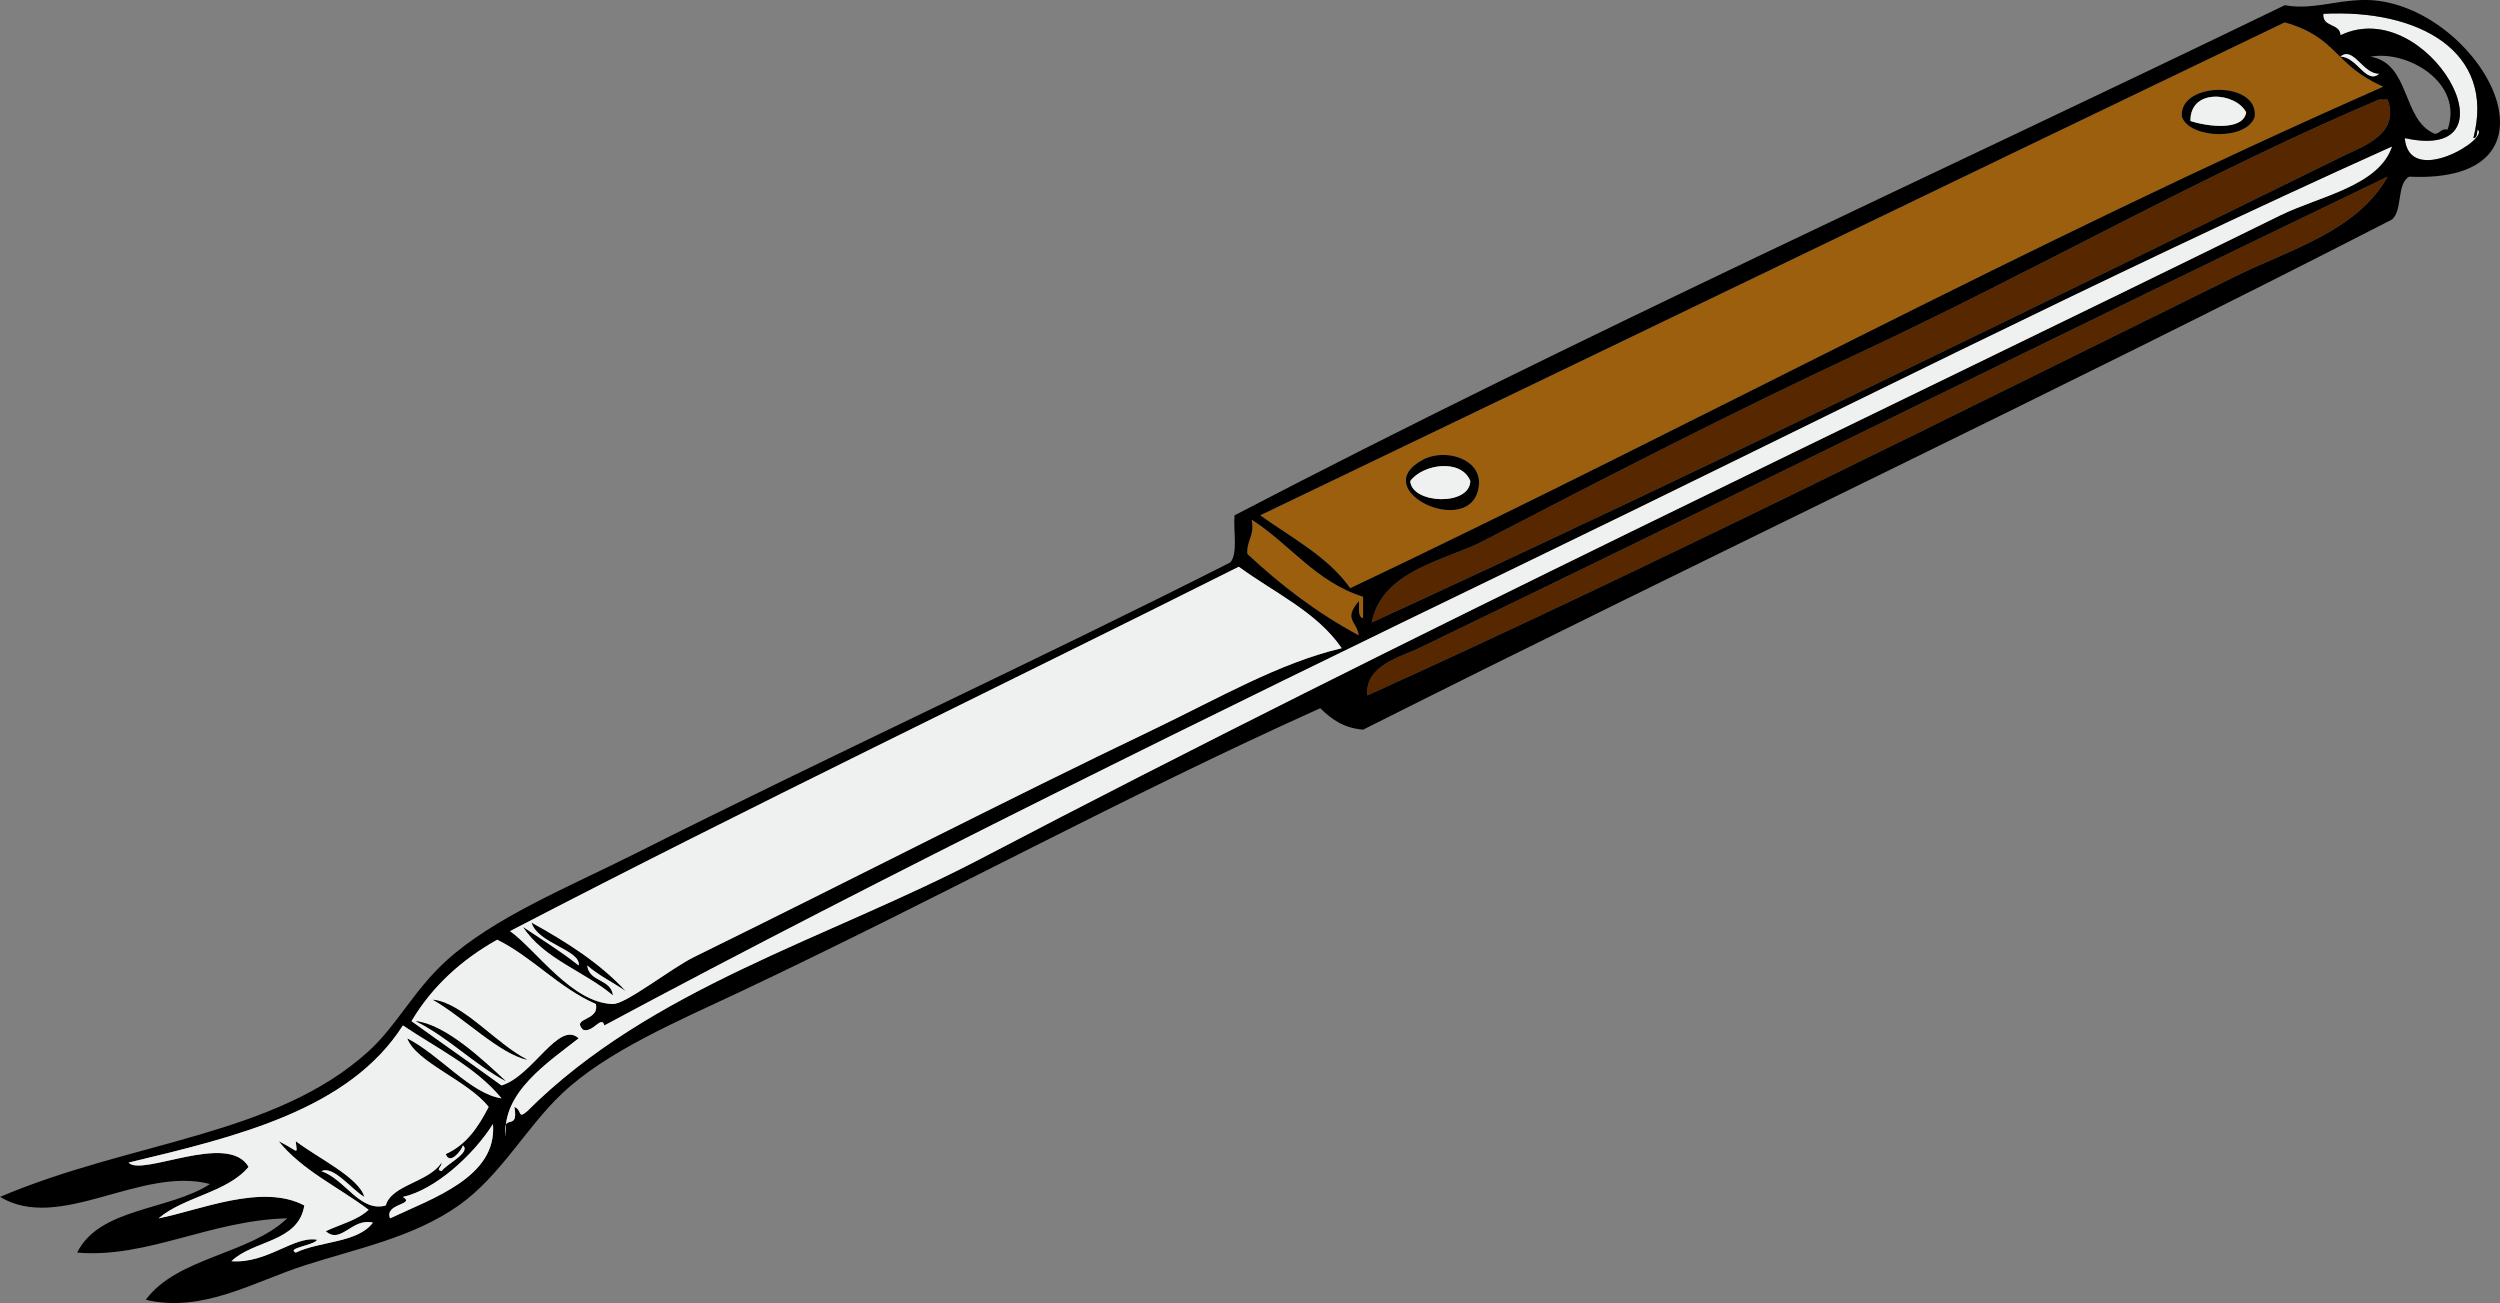 <?xml version="1.0" encoding="UTF-8" standalone="no"?>
<!-- Generator: Adobe Illustrator 12.0.1, SVG Export Plug-In . SVG Version: 6.00 Build 51448)  -->
<svg
    xmlns:rdf="http://www.w3.org/1999/02/22-rdf-syntax-ns#"
    xmlns="http://www.w3.org/2000/svg"
    xmlns:cc="http://web.resource.org/cc/"
    xmlns:xlink="http://www.w3.org/1999/xlink"
    xmlns:dc="http://purl.org/dc/elements/1.1/"
    xmlns:svg="http://www.w3.org/2000/svg"
    xmlns:inkscape="http://www.inkscape.org/namespaces/inkscape"
    xmlns:sodipodi="http://sodipodi.sourceforge.net/DTD/sodipodi-0.dtd"
    xmlns:ns1="http://sozi.baierouge.fr"
    id="Layer_1"
    xml:space="preserve"
    overflow="visible"
    viewBox="0 0 583.147 303.948"
    version="1.1"
    enable-background="new 0 0 583.147 303.948"
  >
<rect x="0" y="0" width="583.147" height="303.948" fill="#808080" stroke="none"/>
<g
      clip-rule="evenodd"
      fill-rule="evenodd"
    >
	<path
        fill="#9B5F0D"
        d="m555.93 20.22c-82.85 36.466-160.07 78.561-240.97 116.98-5.248-7.417-13.635-11.695-20.997-16.998 79.745-38.239 159.25-76.723 238.97-114.98 12.45 3.52 11.4 9.933 23 15zm-46.99 6.999c1.822 5.25 15.233 5.596 16.997 0 0.91-8.514-17.76-8.176-17 0zm-163.98 85.991c0.624-6.245-7.897-8.704-12.999-5.999-13.64 7.23 11.71 18.87 13 6z"
    />
	<path
        d="m525.93 27.219c-1.764 5.596-15.175 5.25-16.997 0-0.75-8.176 17.92-8.514 17 0zm-14.99 1c3.486 1.197 12.265 2.502 12.999-2-2.32-4.628-13.1-5.802-13 2z"
    />
	<path
        fill="#EFF0F0"
        d="m523.94 26.219c-0.734 4.502-9.513 3.197-12.999 2-0.1-7.802 10.68-6.628 13-2z"
    />
	<path
        fill="#572700"
        d="m554.93 23.219h1.999c2.846 8.011-5.513 10.797-9.998 12.999-73.92 36.282-152.84 74.962-226.97 108.98 2.432-12.247 17.207-14.431 25.996-18.998 28.234-14.669 57.939-29.971 87.989-43.995 40.89-19.08 79.78-41.465 120.98-58.986z"
    />
	<path
        fill="#572700"
        d="m318.96 162.2c-0.728-6.952 7.934-9.036 11.998-10.999 73.997-35.715 151.23-74.112 225.97-109.99-7.083 12.678-22.858 17.022-34.995 22.997-66.04 32.512-136.74 68.063-202.98 97.993z"
    />
	<path
        d="m331.96 107.21c5.102-2.705 13.623-0.246 12.999 5.999-1.29 12.87-26.64 1.23-13-6zm-3 5c0.287 5.326 13.846 5.928 13.998 0-2.06-5.28-11.07-4-14 0z"
    />
	<path
        fill="#EFF0F0"
        d="m342.96 112.21c-0.152 5.928-13.711 5.326-13.998 0 2.93-4 11.94-5.28 14 0z"
    />
	<path
        fill="#9B5F0D"
        d="m291.96 121.21c8.95 5.715 14.864 14.466 25.997 17.998v5c-1.357-0.31-0.829-2.503-1-4-3.626 4.373-0.563 4.501 0 7.999-9.766-5.232-18.246-11.75-25.997-18.998-0.22-3.22 1.77-4.23 1-8z"
    />
	<path
        fill="#EFF0F0"
        d="m560.93 32.218c27.519 6.041 5.372-33.743-14.998-23.997-0.12-2.88-4.264-1.735-4-5 22.276-1.159 40.293 8.77 34.996 28.997 0.972-0.027 0.775-1.224 1-2 2.97 2.103-16.03 13.663-17 2z"
    />
	<path
        d="m561.93 41.217c-2.948 1.718-1.438 7.895-4 9.999-79.057 40.594-160.36 78.946-239.97 118.98-4.635-0.364-7.474-2.525-9.999-4.999-45.439 20.419-88.524 44.043-134.98 65.991-14.935 7.056-31.482 14.006-41.995 23.997-8.313 7.901-14.27 19.141-23.997 25.997-10.613 7.48-23.574 10.004-35.996 13.998-11.675 3.755-23.74 11.152-36.995 7.999 7.375-9.955 24.142-10.521 32.996-18.997-17.933 0.434-32.581 9.366-48.994 7.999 5.162-10.503 21.523-9.807 30.996-15.998-16.198-4.25-35.063 11.4-48.987 3 30.642-13.044 64.167-14.15 85.989-33.995 6.539-5.946 10.447-14.085 17.998-20.998 11.101-10.162 28.808-17.361 43.995-24.996 46.529-23.394 93.057-44.756 138.98-67.992 1.853-2.146 0.675-7.324 1-10.999 79.76-41.565 163.24-79.402 244.97-118.99 7.168 1.363 14.124-2.108 21.998-1 24.96 3.515 45.17 42.749 7 40.997zm-7-23.997c-3.784 0.074-6.033-6.575-8.999-4 3.79-0.074 6.03 6.575 9 4zm-22-11.998c-79.722 38.262-159.22 76.747-238.97 114.98 7.362 5.303 15.749 9.581 20.997 16.998 80.9-38.419 158.12-80.514 240.97-116.98-11.6-5.067-10.55-11.48-23-14.998zm45 24.996c-0.225 0.776-0.028 1.973-1 2 5.297-20.227-12.72-30.155-34.996-28.997-0.264 3.264 3.88 2.12 4 5 20.37-9.746 42.517 30.038 14.998 23.997 0.97 11.663 19.97 0.103 17-2zm-10 1c1.278-0.055 1.385-1.282 3-1 3.812-10.924-9.322-18.587-17.998-16.998 9.41 1.59 7.25 14.745 15 17.998zm-133.98 50.994c-30.05 14.023-59.755 29.326-87.989 43.995-8.789 4.566-23.564 6.751-25.996 18.998 74.13-34.03 153.05-72.71 226.97-108.99 4.485-2.202 12.844-4.987 9.998-12.999h-1.999c-41.2 17.519-80.09 39.904-120.98 58.991zm-315.97 182.98c-1.114-6.182 3.114-0.817 2-6.999 1.889 0.749 0.694 2.984 3 1 28.788-28.759 70.065-40.19 105.99-58.993 98.967-51.802 203.89-101.28 302.96-149.98 8.933-4.391 22.904-6.789 25.996-15.998-67.524 30.391-135.23 64.755-203.98 97.988-70.47 34.065-148.37 72.319-212.97 106.99-0.691-2.496-2.667 1.856-4.999 1-2.804-2.922 3.94-1.935 3-5.999-8.792-3.873-14.56-10.77-22.997-14.998-8.316 4.682-15.148 10.849-19.998 18.998 6.959 5.039 14.046 9.951 20.997 14.998 7.31-2.213 13.334-15.255 17.998-10.999-7.08 5.58-18.02 12.63-17 22.99zm-23.992-26c-12.474 19.522-38.165 25.828-63.992 31.996 3.026 3.376 23.236-7.275 27.997 1-5.007 5.991-15.056 6.942-20.998 11.999 9.388-1.809 24.139-8.254 33.996-3-1.364 8.635-11.935 8.063-16.998 12.998 8.308 0.629 14.64-6.005 19.997-4.999-0.75 1.344-7.298 1.906-4.999 3 5.613-2.72 14.445-2.22 17.998-6.999-4.899-1.19-7.426 5.18-10.999 1.999 3.397-1.602 7.431-2.567 9.999-4.999-7.038-5.294-15.492-9.172-20.997-15.998 4.773 2.307 4.356 3.531 4 0 5.114 3.895 14.802 8.514 15.998 12.998-2.979-1.717-7.232-7.393-9.999-5.999 5.568 1.901 8.99 9.687 14.998 7.999 1.26-4.786 10.109-5.437 12.999-9.999 0.102 1.122-1.454 1.557 0 2 1.297-1.76 6.907-4.349 5-5.999-0.319 1.157-3.095 4.71-4 2 4.845-2.154 7.619-6.379 9.999-10.999-4.853-6.153-16.952-10.368-18.998-15.998 7.563 3.852 14.89 12.994 21.997 13.998-6.03-7.31-15.04-11.63-23.002-17zm427.95-174.98c12.137-5.975 27.912-10.319 34.995-22.997-74.743 35.874-151.98 74.271-225.97 109.99-4.064 1.962-12.726 4.046-11.998 10.999 66.23-29.94 136.93-65.491 202.97-97.996zm-230.98 64.996c7.751 7.247 16.231 13.765 25.997 18.998-0.563-3.498-3.626-3.626 0-7.999 0.171 1.496-0.357 3.69 1 4v-5c-11.133-3.532-17.047-12.283-25.997-17.998 0.77 3.77-1.22 4.78-1 8zm-2 3c-56.612 28.377-114.06 55.916-169.98 84.989 6.086 4.369 14.496 16.838 23.997 16.998 3.024 0.051 13.499-8.296 18.998-10.999 37.619-18.49 72.132-36.298 106.99-52.993 15.278-7.318 29.41-15.572 43.995-18.998-5.83-8.51-15.74-12.93-24-19zm-197.97 151.98c9.953-4.717 25.025-9.632 23.997-21.998-4.719 7.48-13.667 15.389-20.998 16.998 3.053 1.85-4.41 1.49-3.003 5z"
    />
	<path
        fill="#EFF0F0"
        d="m545.93 13.221c2.966-2.575 5.215 4.074 8.999 4-2.97 2.574-5.21-4.075-9-4z"
    />
	<path
        fill="#EFF0F0"
        d="m134.98 242.19c-4.664-4.256-10.688 8.786-17.998 10.999-6.951-5.047-14.038-9.959-20.997-14.998 4.85-8.149 11.681-14.316 19.998-18.998 8.437 4.229 14.205 11.125 22.997 14.998 0.941 4.064-5.804 3.077-3 5.999 2.332 0.856 4.308-3.496 4.999-1 64.605-34.667 142.5-72.921 212.97-106.99 68.749-33.232 136.45-67.597 203.98-97.988-3.092 9.209-17.063 11.607-25.996 15.998-99.075 48.698-204 98.179-302.96 149.98-35.92 18.81-77.2 30.24-105.99 59-2.306 1.984-1.111-0.251-3-1 1.114 6.182-3.114 0.817-2 6.999-1.02-10.36 9.92-17.41 17-23zm-33.99-9c7.216 4.123 15.43 12.558 21.997 13.998-7.5-3.84-14.84-13.15-22-14zm-4.002 5c7.778 3.887 13.419 9.911 20.997 13.998-5.69-5.31-14.13-13.19-20.992-14z"
    />
	<path
        fill="#EFF0F0"
        d="m116.98 256.19c-7.107-1.004-14.434-10.146-21.997-13.998 2.046 5.63 14.145 9.845 18.998 15.998-2.379 4.62-5.153 8.845-9.999 10.999 0.905 2.71 3.681-0.843 4-2 1.907 1.65-3.703 4.239-5 5.999-1.454-0.443 0.102-0.878 0-2-2.89 4.562-11.739 5.213-12.999 9.999-6.008 1.688-9.43-6.098-14.998-7.999 2.767-1.394 7.02 4.282 9.999 5.999-1.196-4.484-10.884-9.104-15.998-12.998 0.357 3.531 0.774 2.307-4 0 5.505 6.826 13.959 10.704 20.997 15.998-2.567 2.432-6.601 3.397-9.999 4.999 3.572 3.181 6.099-3.189 10.999-1.999-3.552 4.779-12.385 4.279-17.998 6.999-2.299-1.094 4.249-1.656 4.999-3-5.357-1.006-11.689 5.628-19.997 4.999 5.063-4.935 15.633-4.363 16.998-12.998-9.856-5.254-24.607 1.191-33.996 3 5.942-5.057 15.99-6.008 20.998-11.999-4.76-8.275-24.971 2.376-27.997-1 25.827-6.168 51.518-12.474 63.992-31.996 7.97 5.37 16.98 9.69 23 17z"
    />
	<path
        d="m122.98 247.19c-6.567-1.44-14.781-9.875-21.997-13.998 7.17 0.85 14.51 10.16 22 14z"
    />
	<path
        d="m134.98 225.19c0.565-3.59-9.569-5.077-10.999-9.999 8.155 4.511 15.915 9.416 21.997 15.998-2.965-2.033-6.354-3.645-8.999-5.999 0.411 3.923 5.589 3.077 6 6.999-6.683-5.648-16.161-8.503-20.998-15.998 4.38 2.96 8.92 5.75 13 9z"
    />
	<path
        fill="#EFF0F0"
        d="m312.96 151.2c-14.584 3.425-28.716 11.679-43.995 18.998-34.854 16.695-69.368 34.503-106.99 52.993-5.499 2.703-15.974 11.05-18.998 10.999-9.501-0.16-17.911-12.629-23.997-16.998 55.916-29.073 113.37-56.612 169.98-84.989 8.27 6.08 18.18 10.5 24.01 19zm-190.98 65c4.837 7.495 14.314 10.35 20.998 15.998-0.411-3.922-5.589-3.076-6-6.999 2.646 2.354 6.034 3.966 8.999 5.999-6.082-6.582-13.842-11.487-21.997-15.998 1.43 4.922 11.564 6.409 10.999 9.999-4.08-3.26-8.62-6.05-13-9z"
    />
	<path
        d="m117.98 252.19c-7.578-4.087-13.219-10.111-20.997-13.998 6.867 0.81 15.307 8.69 20.997 14z"
    />
	<path
        fill="#EFF0F0"
        d="m93.988 279.19c7.331-1.609 16.278-9.518 20.998-16.998 1.028 12.366-14.044 17.281-23.997 21.998-1.411-3.51 6.052-3.15 2.995-5z"
    />
</g
  >
</svg
>
